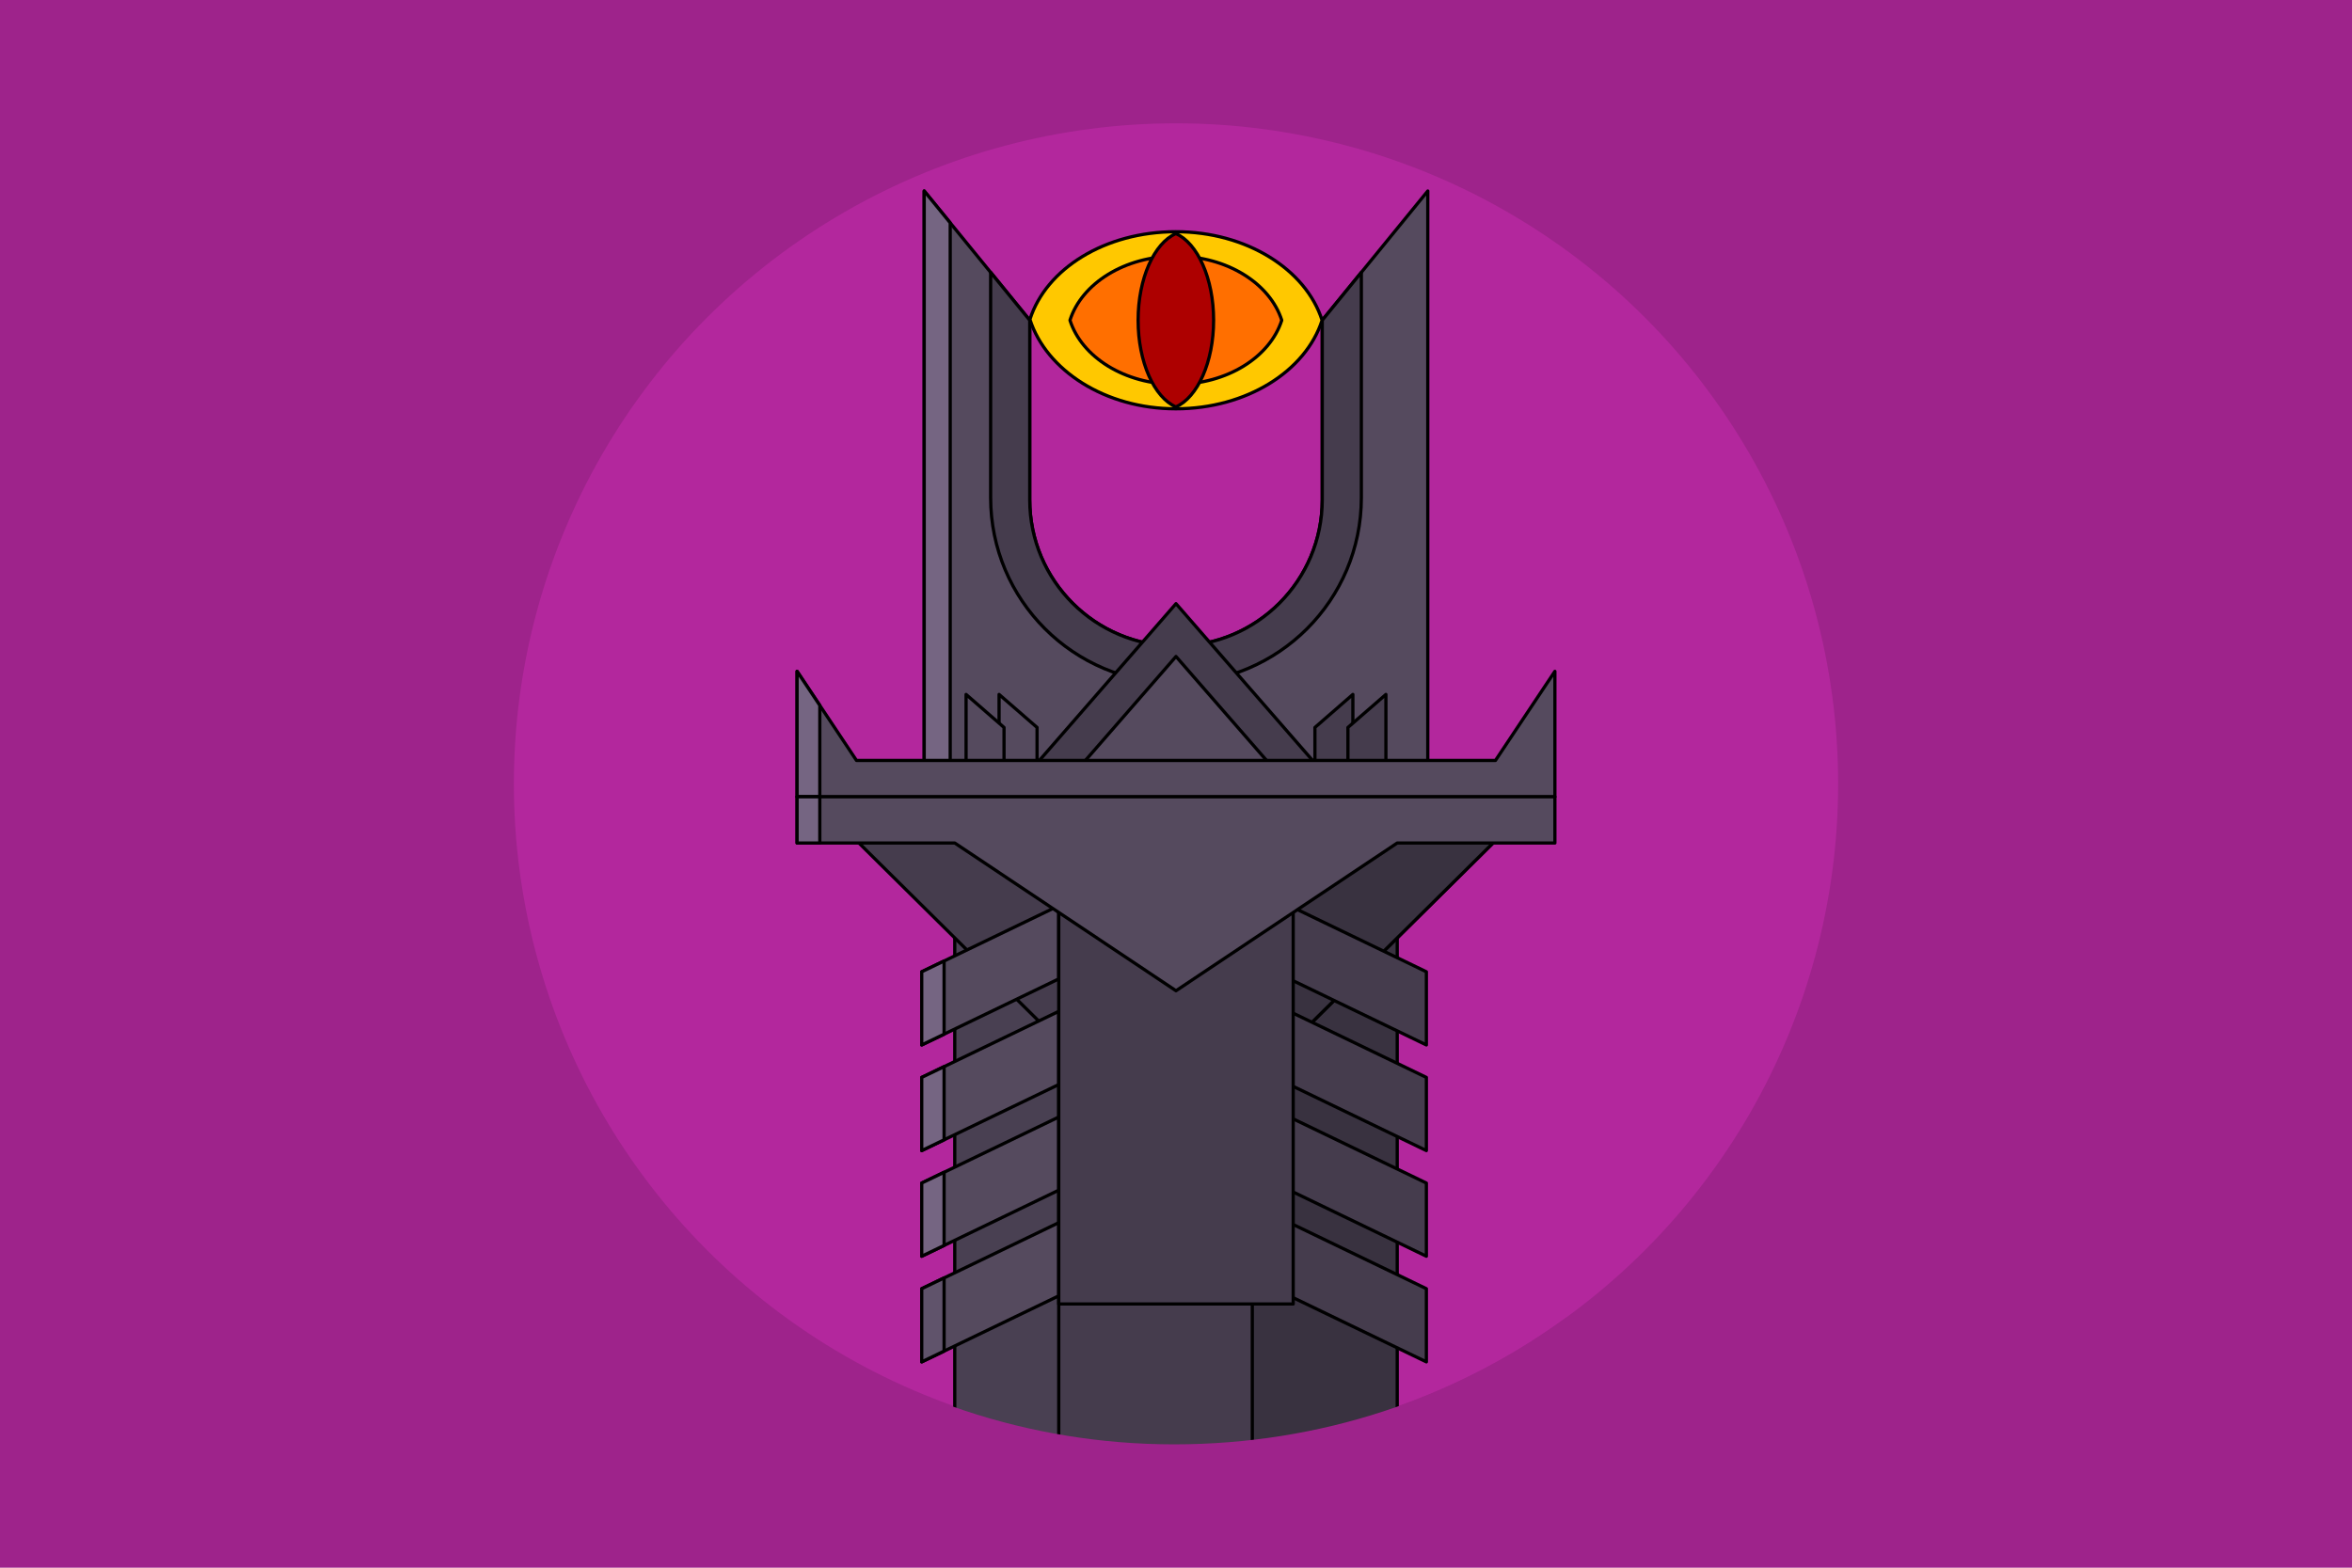 <?xml version="1.0" encoding="utf-8"?>
<!-- Generator: Adobe Illustrator 21.1.0, SVG Export Plug-In . SVG Version: 6.00 Build 0)  -->
<svg version="1.2" baseProfile="tiny" id="Слой_1"
	 xmlns="http://www.w3.org/2000/svg" xmlns:xlink="http://www.w3.org/1999/xlink" x="0px" y="0px" viewBox="0 0 729 486"
	 xml:space="preserve">
<g>
	<g>
		<g>
			<rect x="-20" y="-20" fill="#9E238B" width="769.07" height="526.07"/>
		</g>
		<ellipse fill="#B3279D" cx="364.5" cy="243" rx="205.224" ry="204.767"/>
	</g>
	<g>
		<g>
			<g>
				<path fill="#554A5E" stroke="#000000" stroke-linecap="round" stroke-linejoin="round" stroke-miterlimit="10" d="
					M319.164,154.948V99.282L286.456,59.209v191.385h156.083V59.209l-32.708,40.074v55.666
					c0,25.032-20.291,45.333-45.333,45.333l0,0C339.455,200.281,319.164,179.98,319.164,154.948z"/>
				<path fill="#453C4D" stroke="#000000" stroke-linecap="round" stroke-linejoin="round" stroke-miterlimit="10" d="
					M409.831,99.282v55.665c0,25.032-20.291,45.333-45.333,45.333l0,0c-25.032,0-45.333-20.291-45.333-45.333V99.282
					l-12.117-14.845v69.846c0,31.723,25.716,57.45,57.45,57.45l0,0c31.723,0,57.45-25.716,57.45-57.45V84.438
					L409.831,99.282z"/>
				<polygon fill="#756582" stroke="#000000" stroke-linecap="round" stroke-linejoin="round" stroke-miterlimit="10" points="
					294.516,69.085 286.456,59.209 286.456,250.594 294.516,250.594 				"/>
			</g>
			<g>
				<path fill="#494052" d="M363.911,449.333c0.82,0,1.613,0.005,2.433,0.005v-189.025h-70.417l-0.094,182.019
					C317.11,449.792,340.083,449.333,363.911,449.333z"/>
				<polyline fill="none" stroke="#000000" stroke-linecap="round" stroke-linejoin="round" stroke-miterlimit="10" points="
					366.344,447.715 366.344,260.314 295.927,260.314 295.927,447.167 				"/>
				<path fill="#453C4D" d="M363.911,454.833c12.604,0,24.933-2.082,36.915-4.25V280.781h-72.668l0,169.802
					C339.777,452.617,351.712,454.833,363.911,454.833z"/>
				<polyline fill="none" stroke="#000000" stroke-linecap="round" stroke-linejoin="round" stroke-miterlimit="10" points="
					400.826,444.437 400.826,280.781 328.158,280.781 328.158,450.188 				"/>
				<path fill="#393240" d="M433.068,440.25V260.314h-44.918v189.874C403.721,448.362,418.762,445.364,433.068,440.25z"/>
				<polyline fill="none" stroke="#000000" stroke-linecap="round" stroke-linejoin="round" stroke-miterlimit="10" points="
					433.068,440.25 433.068,260.314 388.15,260.314 388.15,450.188 				"/>
				<polygon fill="#453C4D" stroke="#000000" stroke-linecap="round" stroke-linejoin="round" stroke-miterlimit="10" points="
					260.024,255.2 323.563,318.137 405.432,318.137 468.961,255.2 				"/>
				<polygon fill="#393240" stroke="#000000" stroke-linecap="round" stroke-linejoin="round" stroke-miterlimit="10" points="
					365.307,318.137 405.432,318.137 468.961,255.2 365.307,255.2 				"/>
			</g>
			<g>
				<polygon fill="#453C4D" stroke="#000000" stroke-linecap="round" stroke-linejoin="round" stroke-miterlimit="10" points="
					364.498,187.138 309.662,250.085 419.323,250.085 				"/>
			</g>
			<g>
				<polygon fill="#554A5E" stroke="#000000" stroke-linecap="round" stroke-linejoin="round" stroke-miterlimit="10" points="
					364.498,203.518 323.926,250.085 405.059,250.085 				"/>
			</g>
			<g>
				<polygon fill="#554A5E" stroke="#000000" stroke-linecap="round" stroke-linejoin="round" stroke-miterlimit="10" points="
					328.158,303.469 285.688,323.946 285.688,301.259 328.158,280.781 				"/>
				<polygon fill="#756582" stroke="#000000" stroke-linecap="round" stroke-linejoin="round" stroke-miterlimit="10" points="
					292.618,297.919 285.688,301.259 285.688,323.946 292.618,320.606 				"/>
			</g>
			<g>
				<polygon fill="#554A5E" stroke="#000000" stroke-linecap="round" stroke-linejoin="round" stroke-miterlimit="10" points="
					321.436,248.208 309.662,248.208 309.662,215.281 321.436,225.52 				"/>
			</g>
			<g>
				<polygon fill="#554A5E" stroke="#000000" stroke-linecap="round" stroke-linejoin="round" stroke-miterlimit="10" points="
					311.197,248.208 299.433,248.208 299.433,215.281 311.197,225.52 				"/>
			</g>
			<g>
				<polygon fill="#453C4D" stroke="#000000" stroke-linecap="round" stroke-linejoin="round" stroke-miterlimit="10" points="
					407.559,248.208 419.323,248.208 419.323,215.281 407.559,225.52 				"/>
			</g>
			<g>
				<polygon fill="#453C4D" stroke="#000000" stroke-linecap="round" stroke-linejoin="round" stroke-miterlimit="10" points="
					417.787,248.208 429.562,248.208 429.562,215.281 417.787,225.52 				"/>
			</g>
			<g>
				<polygon fill="#554A5E" stroke="#000000" stroke-linecap="round" stroke-linejoin="round" stroke-miterlimit="10" points="
					328.158,336.218 285.688,356.696 285.688,334.009 328.158,313.531 				"/>
				<polygon fill="#756582" stroke="#000000" stroke-linecap="round" stroke-linejoin="round" stroke-miterlimit="10" points="
					292.618,330.668 285.688,334.009 285.688,356.696 292.618,353.356 				"/>
			</g>
			<g>
				<polygon fill="#554A5E" stroke="#000000" stroke-linecap="round" stroke-linejoin="round" stroke-miterlimit="10" points="
					328.158,368.968 285.688,389.446 285.688,366.759 328.158,346.291 				"/>
				<polygon fill="#756582" stroke="#000000" stroke-linecap="round" stroke-linejoin="round" stroke-miterlimit="10" points="
					292.618,363.418 285.688,366.759 285.688,389.446 292.618,386.106 				"/>
			</g>
			<g>
				<polygon fill="#554A5E" stroke="#000000" stroke-linecap="round" stroke-linejoin="round" stroke-miterlimit="10" points="
					328.158,401.729 285.688,422.196 285.688,399.509 328.158,379.041 				"/>
				<polygon fill="#60536B" stroke="#000000" stroke-linecap="round" stroke-linejoin="round" stroke-miterlimit="10" points="
					292.618,396.168 285.688,399.509 285.688,422.196 292.618,418.856 				"/>
			</g>
			<g>
				<polygon fill="#453C4D" stroke="#000000" stroke-linecap="round" stroke-linejoin="round" stroke-miterlimit="10" points="
					399.633,303.469 442.103,323.946 442.103,301.259 399.633,280.781 				"/>
			</g>
			<g>
				<polygon fill="#453C4D" stroke="#000000" stroke-linecap="round" stroke-linejoin="round" stroke-miterlimit="10" points="
					399.633,336.218 442.103,356.696 442.103,334.009 399.633,313.531 				"/>
			</g>
			<g>
				<polygon fill="#453C4D" stroke="#000000" stroke-linecap="round" stroke-linejoin="round" stroke-miterlimit="10" points="
					399.633,368.968 442.103,389.446 442.103,366.759 399.633,346.291 				"/>
			</g>
			<g>
				<polygon fill="#453C4D" stroke="#000000" stroke-linecap="round" stroke-linejoin="round" stroke-miterlimit="10" points="
					399.633,401.729 442.103,422.196 442.103,399.509 399.633,379.041 				"/>
			</g>
			<g>
				
					<rect x="328.158" y="280.781" fill="#453C4D" stroke="#000000" stroke-linecap="round" stroke-linejoin="round" stroke-miterlimit="10" width="72.668" height="123.468"/>
			</g>
			<g>
				<polygon fill="#554A5E" stroke="#000000" stroke-linecap="round" stroke-linejoin="round" stroke-miterlimit="10" points="
					265.47,235.749 247.056,208.124 247.056,247.015 481.939,247.015 481.939,208.124 463.515,235.749 				"/>
				<polygon fill="#756582" stroke="#000000" stroke-linecap="round" stroke-linejoin="round" stroke-miterlimit="10" points="
					254.1,218.684 247.056,208.124 247.056,247.015 254.1,247.015 				"/>
			</g>
			<g>
				<polygon fill="#554A5E" stroke="#000000" stroke-linecap="round" stroke-linejoin="round" stroke-miterlimit="10" points="
					247.056,261.341 295.927,261.341 364.498,307.141 433.068,261.341 481.939,261.341 481.939,247.015 
					247.056,247.015 				"/>
				
					<rect x="247.056" y="247.015" fill="#756582" stroke="#000000" stroke-linecap="round" stroke-linejoin="round" stroke-miterlimit="10" width="7.044" height="14.326"/>
			</g>
		</g>
	</g>
	<path fill="#9E238B" d="M485.175,408.643c-33.974,24.866-75.905,39.124-121.269,39.124s-87.285-14.7-121.259-39.565
		v52.864h242.528V408.643L485.175,408.643z"/>
	<g>
		<path fill="#FFC800" stroke="#000000" stroke-linecap="round" stroke-linejoin="round" stroke-miterlimit="10" d="
			M364.456,71.834c-21.909,0-40.209,11.432-45.23,27.19c5.031,15.758,23.32,27.708,45.23,27.708
			c21.909,0,40.292-11.691,45.323-27.449C404.748,83.525,386.365,71.834,364.456,71.834z"/>
		<path fill="#FF6F00" stroke="#000000" stroke-linecap="round" stroke-linejoin="round" stroke-miterlimit="10" d="
			M364.456,79.406c-15.872,0-29.181,8.465-32.822,19.876c3.641,11.411,16.951,19.876,32.822,19.876
			c15.872,0,29.181-8.465,32.822-19.876C393.627,87.871,380.317,79.406,364.456,79.406z"/>
		<path fill="#AD0000" stroke="#000000" stroke-linecap="round" stroke-linejoin="round" stroke-miterlimit="10" d="
			M376.158,99.282c0-12.988-4.979-23.891-11.702-26.868c-6.722,2.977-11.702,13.88-11.702,26.868
			s4.979,23.891,11.702,26.868C371.168,123.173,376.158,112.281,376.158,99.282z"/>
	</g>
</g>
</svg>
